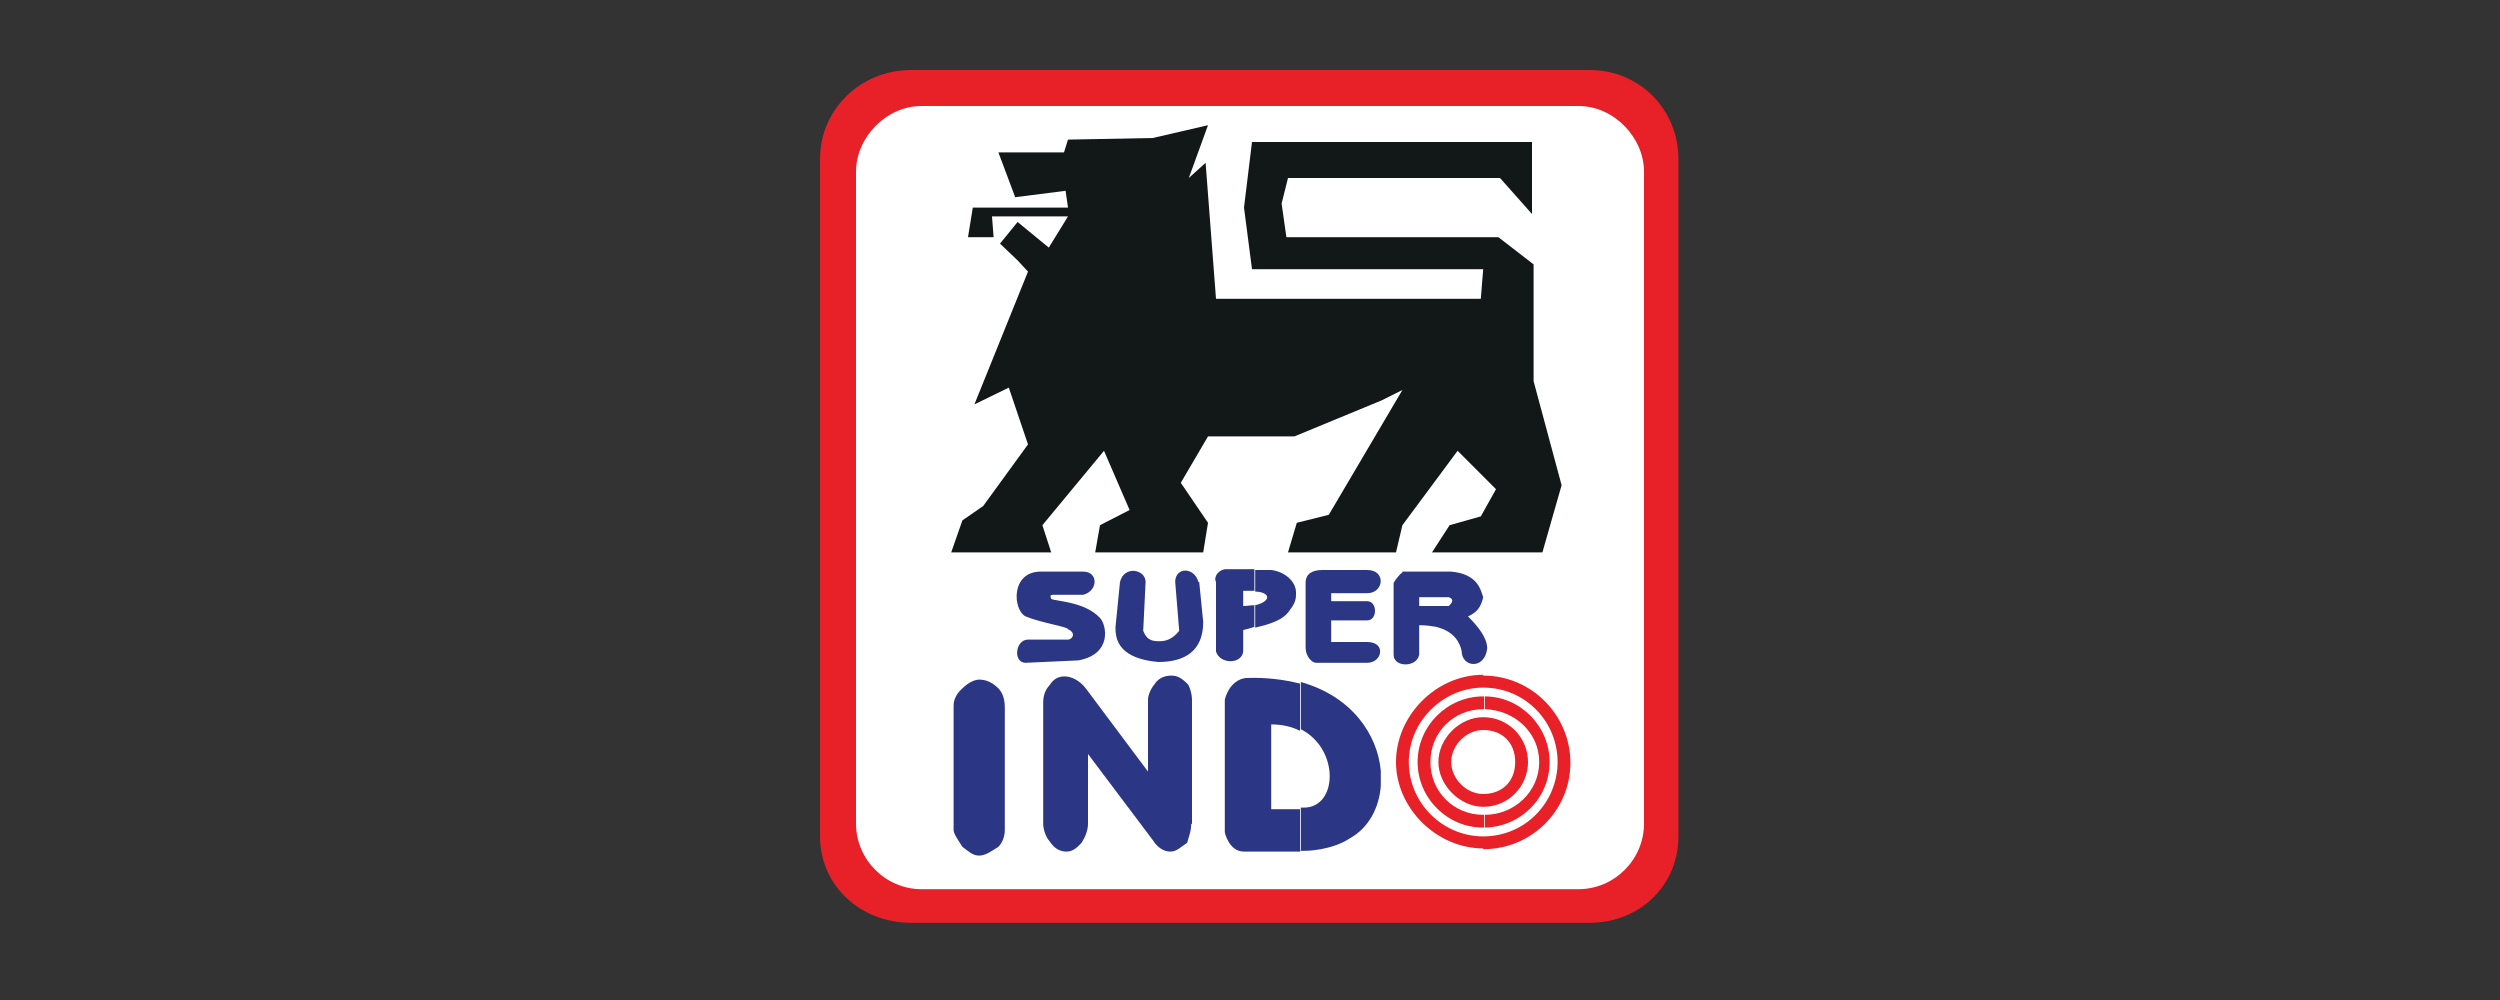 <svg width="250" height="100" viewBox="0 0 250 100" fill="none" xmlns="http://www.w3.org/2000/svg">
<rect x="0" y="0" width="250" height="100" fill="#333333" stroke="none"/>
<g clip-path="url(#clip0_6122_3151)">
<path d="M156.4 90.36H92.96C90.32 90.36 87.76 89.32 85.92 87.56C84.08 85.72 82.96 83.24 82.96 80.68V18.92C82.96 16.36 84 13.88 85.84 12.04C87.68 10.2 90.24 9.16 92.88 9.16H156.24C158.88 9.16 161.44 10.2 163.28 11.96C165.12 13.8 166.24 16.28 166.24 18.84V80.6C166.24 83.16 165.2 85.64 163.36 87.48C161.52 89.32 158.96 90.36 156.32 90.36" fill="white"/>
<path fill-rule="evenodd" clip-rule="evenodd" d="M106.8 13.96L115.28 13.8L120.8 12.52L118.88 17.8L120.56 16.28L121.6 29.88H148.08L148.32 26.92H125.2L124.4 20.76L125.2 14.2H153.2V21.4L150 17.8H128.8L128.16 20.36L128.64 23.72H149.84L153.36 26.44V38.12L156.16 48.52L154.24 55.24H143.2L144.96 52.52L148.08 51.64L149.6 48.92L145.76 45.08L140.24 52.52L139.6 55.24H128.8L129.68 52.28L132.88 51.48L140.24 39L138.16 40.04L129.44 43.64H120.8L118.08 48.28L120.8 52.28L120.32 55.24H109.52L110 52.52L112.96 51L110.4 45.08L104.24 52.52L105.12 55.24H95.12L96.24 52.04L98.32 50.6L102.8 44.44L100.88 38.76L97.44 40.44L102.8 27.16L101.76 26.04L100 24.36L101.76 22.2L104.88 24.76L106.8 21.64H99.2L99.36 23.72H96.8L97.28 20.76H106.8L106.56 19.08L101.52 19.72L99.84 15.24H106.4L106.8 13.96Z" fill="#121718"/>
<path fill-rule="evenodd" clip-rule="evenodd" d="M158.96 7H91.12C86 7 82 11 82 15.88V83.64C82 88.52 86 92.28 91.12 92.28H158.96C164 92.28 167.84 88.52 167.84 83.64V15.88C167.84 11 164 7 158.96 7ZM164.4 82.36C164.4 85.96 161.44 88.92 157.84 88.92H92.16C88.56 88.92 85.6 85.96 85.6 82.36V17.16C85.6 13.8 88.56 10.6 92.16 10.6H157.84C161.44 10.6 164.4 13.8 164.4 17.16V82.36Z" fill="#E82028"/>
<path fill-rule="evenodd" clip-rule="evenodd" d="M148.32 71.72C150.88 71.72 152.8 73.8 152.8 76.2C152.8 78.6 150.88 80.68 148.32 80.68V79.4C150.24 79.4 151.52 78.12 151.52 76.2C151.52 74.28 150.24 73 148.32 73V71.72ZM148.32 80.68C146 80.68 143.84 78.52 143.84 76.2C143.84 73.88 145.92 71.72 148.32 71.72V73C146.64 73 145.12 74.52 145.12 76.2C145.12 77.88 146.64 79.4 148.32 79.4V80.68Z" fill="#E82028"/>
<path fill-rule="evenodd" clip-rule="evenodd" d="M148.48 69.64C152 69.64 154.96 72.6 154.96 76.2C154.96 79.8 152.08 82.68 148.48 82.76V81.48C151.44 81.48 153.92 79.16 153.92 76.2C153.92 73.24 151.44 71 148.48 70.92V69.64ZM148.32 69.64C148.32 69.64 148.32 69.64 148.4 69.64V70.92H148.32C145.36 70.92 143.04 73.24 143.04 76.2C143.04 79.16 145.36 81.48 148.32 81.48H148.4V82.76H148.32C144.72 82.76 141.76 79.8 141.76 76.2C141.76 72.6 144.72 69.64 148.32 69.64Z" fill="#E82028"/>
<path fill-rule="evenodd" clip-rule="evenodd" d="M148.32 67.56C153.2 67.56 157.04 71.56 157.04 76.28C157.04 81 153.2 84.92 148.32 84.92V83.64C152.56 83.64 155.76 80.2 155.76 76.2C155.76 72.2 152.56 68.76 148.32 68.76V67.48V67.56ZM148.32 68.76V84.84C143.68 84.84 139.6 80.84 139.6 76.2C139.6 71.56 143.6 67.48 148.32 67.48V68.76C144.32 68.76 140.88 72.12 140.88 76.2C140.88 80.28 144.24 83.64 148.32 83.64V84.92V68.76Z" fill="#E82028"/>
<path fill-rule="evenodd" clip-rule="evenodd" d="M130 85.08H130.56C130.56 85.08 133.12 85.08 135.04 83.8C136.88 82.76 137.92 80.76 138.08 78.6V77.08C137.76 73.48 135.2 69.64 130.08 68.2V72.92C134 74.92 133.76 80.76 130.4 80.76H130.08V85L130 85.08ZM122.48 69.88V83.24C122.48 83.24 122.88 85.16 124.4 85.16H130V80.92H127.12V72.44C128.24 72.44 129.2 72.68 130 73.08V68.36C128.4 67.96 126.64 67.72 124.56 67.8C122.88 68.04 122.48 69.96 122.48 69.96V69.88Z" fill="#2B3784"/>
<path fill-rule="evenodd" clip-rule="evenodd" d="M100.48 83C100.48 83.64 100.24 84.28 99.84 84.68C99.2 85.08 98.56 85.56 97.92 85.56C97.28 85.56 96.88 85.16 96.24 84.68C95.84 84.04 95.36 83.4 95.36 83V70.52C95.36 69.88 95.76 69.24 96.24 68.84C96.88 68.2 97.52 67.96 97.92 67.96C98.56 67.96 99.2 68.2 99.84 68.84C100.24 69.24 100.48 69.88 100.48 70.76V83Z" fill="#2B3784"/>
<path fill-rule="evenodd" clip-rule="evenodd" d="M119.12 82.36C119.12 83.16 118.88 83.64 118.72 84.28C118.08 84.68 117.68 85.16 117.04 85.16C116.4 85.16 115.76 84.76 115.36 84.12L108.8 75.4V82.36C108.8 83 108.56 83.64 108.16 84.28C107.76 84.68 107.36 85.16 106.64 85.16C105.92 85.16 105.36 84.76 104.96 84.12C104.56 83.72 104.32 82.84 104.32 82.44V70.2C104.32 69.56 104.56 68.92 104.96 68.52C105.36 67.88 105.84 67.64 106.48 67.64C107.12 67.64 108 68.04 108.64 68.92L114.8 77.16V69.96C114.8 69.56 115.04 68.92 115.44 68.44C115.84 67.8 116.48 67.56 117.12 67.56C117.76 67.56 118.16 67.8 118.8 68.44C119.04 68.84 119.2 69.48 119.2 69.96V82.44L119.12 82.36Z" fill="#2B3784"/>
<path fill-rule="evenodd" clip-rule="evenodd" d="M102.8 63.96H106.8C107.2 63.96 107.68 63.32 106.8 62.92C106.8 62.68 104.08 62.28 102.56 61.64C101.28 61 101.04 57.16 104.08 57.16H108.32C109.84 57.16 109.84 59.08 108.32 59.48H105.36C105.12 59.48 104.96 59.48 105.12 59.88C105.36 60.12 108.48 60.12 110 61.8C110.64 62.44 111.28 65.4 107.84 66.04L102.56 66.28C101.28 66.28 101.52 63.96 102.8 63.96Z" fill="#2B3784"/>
<path fill-rule="evenodd" clip-rule="evenodd" d="M119.92 58.2L120.32 62.2C120.32 65.16 118.4 66.2 115.84 66.2C113.12 65.96 111.2 64.92 111.6 62.2L112 58.2C112.4 56.52 114.56 56.92 114.56 58.2L114.32 63.08C114.72 64.12 115.36 64.12 116 64.12C116.64 64.12 117.28 63.88 117.92 63.08L117.52 58.2C117.52 56.68 119.44 56.68 119.84 58.2H119.92Z" fill="#2B3784"/>
<path fill-rule="evenodd" clip-rule="evenodd" d="M125.52 62.76C126.88 62.44 128.4 62.04 129.04 60.92C129.44 60.44 129.6 59.96 129.6 59.48V59.16C129.52 58.04 128.4 57.16 127.12 57H125.52V59.16C126.16 59.16 126.72 59.4 126.72 59.72C126.72 60.04 126.24 60.36 125.52 60.52V62.68V62.76ZM121.6 58.2V65.16C122 66.44 124.16 66.44 124.32 65.16V63C124.64 62.92 125.04 62.84 125.44 62.68V60.52C125.12 60.52 124.72 60.6 124.32 60.6V59.08C124.64 59.08 125.04 59.08 125.44 59.08V56.92H122.56C122.16 56.92 121.52 57.32 121.52 57.96L121.6 58.2Z" fill="#2B3784"/>
<path fill-rule="evenodd" clip-rule="evenodd" d="M130.56 59.24V64.76C130.56 65.64 131.2 66.28 131.6 66.28H136.72C138.24 66.28 138.64 64.2 136.72 64.2H133.12V62.04H136.72C137.76 62.04 137.76 60.12 136.72 60.12H133.12V59.32H136.72C138.4 59.32 138.64 57 136.72 57H132.24C131.2 57 130.56 57.4 130.56 58.28V59.32V59.24Z" fill="#2B3784"/>
<path fill-rule="evenodd" clip-rule="evenodd" d="M143.6 57.16H145.12C147.84 57.4 148.08 59.08 148.32 59.72C148.08 60.76 147.68 61.24 146.8 61.64C147.84 62.68 148.72 63.8 148.72 64.84C148.48 67 146.16 66.76 146.16 65.08C146 64.36 145.52 63.16 143.6 62.68V60.6H144.88C145.12 60.36 145.52 59.96 144.88 59.72H143.6V57.16ZM140.24 57.16H143.6V59.72H141.92V60.6H143.6V62.68C143.12 62.6 142.56 62.52 141.92 62.52V65.48C141.68 66.76 139.36 66.76 139.36 65.48V58.28C139.6 57.88 140 57.4 140.24 57.24V57.16Z" fill="#2B3784"/>
</g>
<defs>
<clipPath id="clip0_6122_3151">
<rect width="85.84" height="85.28" fill="white" transform="translate(82 7)"/>
</clipPath>
</defs>
</svg>
